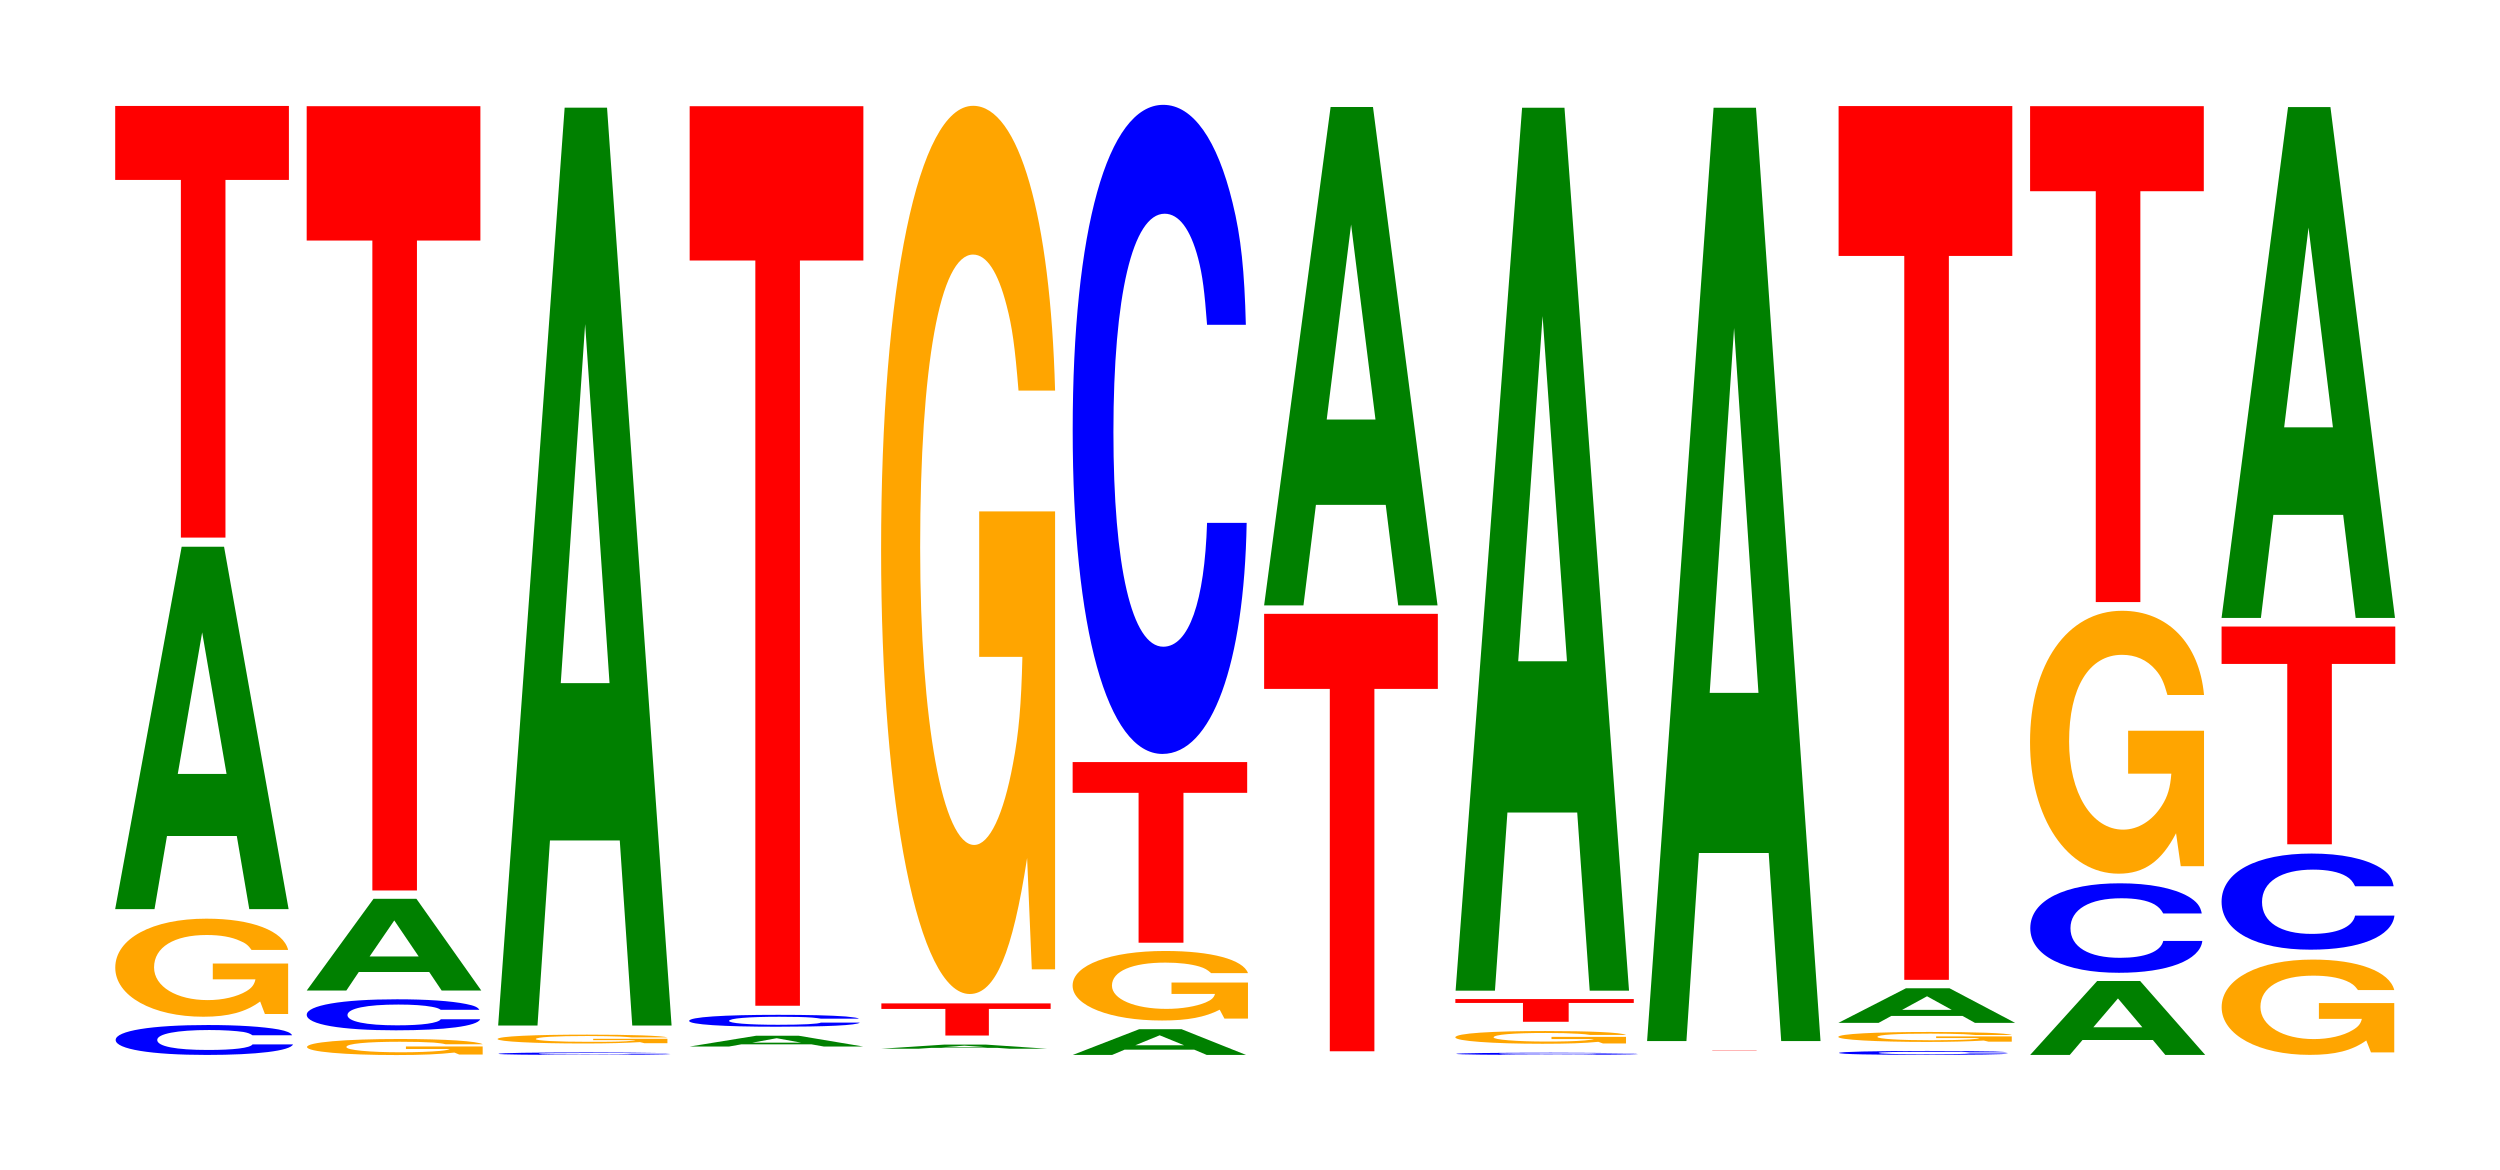 <?xml version="1.0" encoding="UTF-8"?>
<svg xmlns="http://www.w3.org/2000/svg" xmlns:xlink="http://www.w3.org/1999/xlink" width="141pt" height="66pt" viewBox="0 0 141 66" version="1.1">
<defs>
<g>
<symbol overflow="visible" id="glyph0-0">
<path style="stroke:none;" d="M 10.641 -1.062 C 10.562 -1.203 10.359 -1.297 9.875 -1.391 C 9 -1.547 7.594 -1.641 5.891 -1.641 C 2.688 -1.641 0.688 -1.312 0.688 -0.797 C 0.688 -0.281 2.672 0.047 5.828 0.047 C 8.656 0.047 10.547 -0.188 10.688 -0.547 L 8.406 -0.547 C 8.266 -0.344 7.344 -0.234 5.891 -0.234 C 4.078 -0.234 3.031 -0.438 3.031 -0.797 C 3.031 -1.141 4.125 -1.359 5.969 -1.359 C 6.781 -1.359 7.453 -1.312 7.891 -1.25 C 8.141 -1.203 8.266 -1.156 8.406 -1.062 Z M 10.641 -1.062 "/>
</symbol>
<symbol overflow="visible" id="glyph1-0">
<path style="stroke:none;" d="M 10.359 -2.828 L 6.109 -2.828 L 6.109 -1.938 L 8.516 -1.938 C 8.453 -1.641 8.312 -1.453 8 -1.266 C 7.469 -0.953 6.672 -0.766 5.828 -0.766 C 4.062 -0.766 2.797 -1.531 2.797 -2.609 C 2.797 -3.75 3.922 -4.438 5.766 -4.438 C 6.531 -4.438 7.172 -4.328 7.641 -4.109 C 7.953 -3.984 8.109 -3.859 8.297 -3.594 L 10.359 -3.594 C 10.094 -4.672 8.312 -5.359 5.75 -5.359 C 2.688 -5.359 0.609 -4.234 0.609 -2.594 C 0.609 -1 2.703 0.172 5.578 0.172 C 7 0.172 7.969 -0.094 8.781 -0.688 L 9.047 0.016 L 10.359 0.016 Z M 10.359 -2.828 "/>
</symbol>
<symbol overflow="visible" id="glyph2-0">
<path style="stroke:none;" d="M 7.234 -4.125 L 7.938 0 L 10.156 0 L 6.516 -20.438 L 4.125 -20.438 L 0.375 0 L 2.594 0 L 3.297 -4.125 Z M 6.656 -7.625 L 3.906 -7.625 L 5.281 -15.609 Z M 6.656 -7.625 "/>
</symbol>
<symbol overflow="visible" id="glyph3-0">
<path style="stroke:none;" d="M 6.453 -20.172 L 10.031 -20.172 L 10.031 -24.344 L 0.234 -24.344 L 0.234 -20.172 L 3.938 -20.172 L 3.938 0 L 6.453 0 Z M 6.453 -20.172 "/>
</symbol>
<symbol overflow="visible" id="glyph4-0">
<path style="stroke:none;" d="M 10.531 -0.453 L 6.203 -0.453 L 6.203 -0.312 L 8.672 -0.312 C 8.609 -0.266 8.453 -0.234 8.125 -0.203 C 7.594 -0.156 6.781 -0.125 5.922 -0.125 C 4.125 -0.125 2.844 -0.25 2.844 -0.422 C 2.844 -0.609 3.984 -0.719 5.859 -0.719 C 6.641 -0.719 7.281 -0.703 7.781 -0.672 C 8.094 -0.641 8.25 -0.625 8.438 -0.578 L 10.531 -0.578 C 10.266 -0.75 8.453 -0.875 5.844 -0.875 C 2.734 -0.875 0.625 -0.688 0.625 -0.422 C 0.625 -0.156 2.75 0.031 5.672 0.031 C 7.125 0.031 8.109 -0.016 8.938 -0.109 L 9.203 0 L 10.531 0 Z M 10.531 -0.453 "/>
</symbol>
<symbol overflow="visible" id="glyph5-0">
<path style="stroke:none;" d="M 10.406 -1.109 C 10.328 -1.25 10.141 -1.344 9.656 -1.438 C 8.812 -1.609 7.438 -1.703 5.766 -1.703 C 2.625 -1.703 0.672 -1.359 0.672 -0.828 C 0.672 -0.281 2.609 0.047 5.703 0.047 C 8.469 0.047 10.312 -0.188 10.453 -0.578 L 8.234 -0.578 C 8.094 -0.359 7.188 -0.234 5.766 -0.234 C 4 -0.234 2.969 -0.453 2.969 -0.812 C 2.969 -1.188 4.047 -1.406 5.844 -1.406 C 6.641 -1.406 7.297 -1.359 7.719 -1.281 C 7.969 -1.234 8.094 -1.203 8.234 -1.109 Z M 10.406 -1.109 "/>
</symbol>
<symbol overflow="visible" id="glyph6-0">
<path style="stroke:none;" d="M 7.281 -1.047 L 7.984 0 L 10.219 0 L 6.562 -5.172 L 4.141 -5.172 L 0.375 0 L 2.609 0 L 3.312 -1.047 Z M 6.688 -1.922 L 3.922 -1.922 L 5.312 -3.953 Z M 6.688 -1.922 "/>
</symbol>
<symbol overflow="visible" id="glyph7-0">
<path style="stroke:none;" d="M 6.453 -36.656 L 10.031 -36.656 L 10.031 -44.234 L 0.234 -44.234 L 0.234 -36.656 L 3.938 -36.656 L 3.938 0 L 6.453 0 Z M 6.453 -36.656 "/>
</symbol>
<symbol overflow="visible" id="glyph8-0">
<path style="stroke:none;" d="M 10.328 -0.094 C 10.25 -0.109 10.047 -0.109 9.578 -0.109 C 8.734 -0.125 7.375 -0.141 5.719 -0.141 C 2.609 -0.141 0.672 -0.109 0.672 -0.062 C 0.672 -0.016 2.594 0 5.656 0 C 8.406 0 10.234 -0.016 10.375 -0.047 L 8.156 -0.047 C 8.031 -0.031 7.125 -0.016 5.719 -0.016 C 3.969 -0.016 2.938 -0.031 2.938 -0.062 C 2.938 -0.094 4.016 -0.109 5.797 -0.109 C 6.594 -0.109 7.234 -0.109 7.656 -0.109 C 7.906 -0.109 8.031 -0.094 8.156 -0.094 Z M 10.328 -0.094 "/>
</symbol>
<symbol overflow="visible" id="glyph9-0">
<path style="stroke:none;" d="M 10.172 -0.25 L 5.984 -0.25 L 5.984 -0.172 L 8.359 -0.172 C 8.312 -0.141 8.156 -0.141 7.844 -0.109 C 7.328 -0.078 6.547 -0.078 5.719 -0.078 C 3.984 -0.078 2.75 -0.141 2.75 -0.234 C 2.75 -0.344 3.844 -0.406 5.656 -0.406 C 6.406 -0.406 7.031 -0.391 7.5 -0.375 C 7.812 -0.359 7.969 -0.344 8.156 -0.328 L 10.172 -0.328 C 9.906 -0.422 8.156 -0.484 5.641 -0.484 C 2.641 -0.484 0.594 -0.391 0.594 -0.234 C 0.594 -0.094 2.656 0.016 5.469 0.016 C 6.875 0.016 7.828 -0.016 8.625 -0.062 L 8.875 0 L 10.172 0 Z M 10.172 -0.25 "/>
</symbol>
<symbol overflow="visible" id="glyph10-0">
<path style="stroke:none;" d="M 7.234 -10.438 L 7.938 0 L 10.156 0 L 6.516 -51.766 L 4.125 -51.766 L 0.375 0 L 2.594 0 L 3.297 -10.438 Z M 6.656 -19.312 L 3.906 -19.312 L 5.281 -39.562 Z M 6.656 -19.312 "/>
</symbol>
<symbol overflow="visible" id="glyph11-0">
<path style="stroke:none;" d="M 7.234 -0.125 L 7.938 0 L 10.156 0 L 6.516 -0.609 L 4.125 -0.609 L 0.375 0 L 2.594 0 L 3.297 -0.125 Z M 6.656 -0.219 L 3.906 -0.219 L 5.281 -0.469 Z M 6.656 -0.219 "/>
</symbol>
<symbol overflow="visible" id="glyph12-0">
<path style="stroke:none;" d="M 10.234 -0.438 C 10.172 -0.484 9.969 -0.516 9.5 -0.562 C 8.656 -0.625 7.312 -0.656 5.672 -0.656 C 2.578 -0.656 0.656 -0.531 0.656 -0.312 C 0.656 -0.109 2.562 0.016 5.609 0.016 C 8.328 0.016 10.156 -0.062 10.281 -0.219 L 8.094 -0.219 C 7.953 -0.141 7.078 -0.094 5.672 -0.094 C 3.938 -0.094 2.906 -0.188 2.906 -0.312 C 2.906 -0.453 3.984 -0.547 5.75 -0.547 C 6.531 -0.547 7.172 -0.531 7.594 -0.5 C 7.844 -0.484 7.953 -0.453 8.094 -0.438 Z M 10.234 -0.438 "/>
</symbol>
<symbol overflow="visible" id="glyph13-0">
<path style="stroke:none;" d="M 6.453 -42.031 L 10.031 -42.031 L 10.031 -50.734 L 0.234 -50.734 L 0.234 -42.031 L 3.938 -42.031 L 3.938 0 L 6.453 0 Z M 6.453 -42.031 "/>
</symbol>
<symbol overflow="visible" id="glyph14-0">
<path style="stroke:none;" d="M 6.922 -0.047 L 7.578 0 L 9.703 0 L 6.234 -0.234 L 3.938 -0.234 L 0.359 0 L 2.469 0 L 3.156 -0.047 Z M 6.359 -0.078 L 3.734 -0.078 L 5.047 -0.172 Z M 6.359 -0.078 "/>
</symbol>
<symbol overflow="visible" id="glyph15-0">
<path style="stroke:none;" d="M 6.297 -1.5 L 9.781 -1.5 L 9.781 -1.812 L 0.234 -1.812 L 0.234 -1.5 L 3.844 -1.5 L 3.844 0 L 6.297 0 Z M 6.297 -1.5 "/>
</symbol>
<symbol overflow="visible" id="glyph16-0">
<path style="stroke:none;" d="M 10.422 -25.703 L 6.141 -25.703 L 6.141 -17.5 L 8.578 -17.5 C 8.516 -14.812 8.375 -13.172 8.047 -11.469 C 7.516 -8.594 6.719 -6.891 5.859 -6.891 C 4.094 -6.891 2.812 -13.828 2.812 -23.672 C 2.812 -33.969 3.938 -40.188 5.797 -40.188 C 6.562 -40.188 7.203 -39.203 7.688 -37.312 C 8 -36.125 8.156 -35.016 8.359 -32.516 L 10.422 -32.516 C 10.156 -42.359 8.375 -48.578 5.797 -48.578 C 2.719 -48.578 0.609 -38.422 0.609 -23.531 C 0.609 -9.047 2.719 1.516 5.609 1.516 C 7.047 1.516 8.016 -0.781 8.844 -6.156 L 9.109 0.125 L 10.422 0.125 Z M 10.422 -25.703 "/>
</symbol>
<symbol overflow="visible" id="glyph17-0">
<path style="stroke:none;" d="M 7.234 -0.297 L 7.938 0 L 10.156 0 L 6.516 -1.453 L 4.125 -1.453 L 0.375 0 L 2.594 0 L 3.297 -0.297 Z M 6.656 -0.547 L 3.906 -0.547 L 5.281 -1.109 Z M 6.656 -0.547 "/>
</symbol>
<symbol overflow="visible" id="glyph18-0">
<path style="stroke:none;" d="M 10.516 -2.016 L 6.203 -2.016 L 6.203 -1.375 L 8.656 -1.375 C 8.594 -1.156 8.453 -1.031 8.125 -0.891 C 7.594 -0.672 6.781 -0.531 5.922 -0.531 C 4.125 -0.531 2.844 -1.078 2.844 -1.844 C 2.844 -2.656 3.984 -3.141 5.859 -3.141 C 6.625 -3.141 7.281 -3.062 7.766 -2.922 C 8.078 -2.828 8.234 -2.734 8.438 -2.547 L 10.516 -2.547 C 10.25 -3.312 8.453 -3.797 5.844 -3.797 C 2.734 -3.797 0.625 -3 0.625 -1.844 C 0.625 -0.703 2.75 0.125 5.672 0.125 C 7.125 0.125 8.094 -0.062 8.922 -0.484 L 9.188 0.016 L 10.516 0.016 Z M 10.516 -2.016 "/>
</symbol>
<symbol overflow="visible" id="glyph19-0">
<path style="stroke:none;" d="M 6.484 -8.453 L 10.078 -8.453 L 10.078 -10.188 L 0.234 -10.188 L 0.234 -8.453 L 3.953 -8.453 L 3.953 0 L 6.484 0 Z M 6.484 -8.453 "/>
</symbol>
<symbol overflow="visible" id="glyph20-0">
<path style="stroke:none;" d="M 10.438 -23.094 C 10.359 -26.109 10.172 -28.031 9.688 -29.984 C 8.828 -33.531 7.453 -35.5 5.781 -35.5 C 2.641 -35.5 0.672 -28.453 0.672 -17.156 C 0.672 -5.938 2.625 1.109 5.734 1.109 C 8.5 1.109 10.344 -3.922 10.484 -11.922 L 8.25 -11.922 C 8.109 -7.469 7.219 -4.938 5.781 -4.938 C 4.016 -4.938 2.969 -9.438 2.969 -17.047 C 2.969 -24.766 4.062 -29.359 5.859 -29.359 C 6.656 -29.359 7.312 -28.5 7.75 -26.828 C 8 -25.875 8.109 -24.953 8.25 -23.094 Z M 10.438 -23.094 "/>
</symbol>
<symbol overflow="visible" id="glyph21-0">
<path style="stroke:none;" d="M 6.453 -20.438 L 10.031 -20.438 L 10.031 -24.672 L 0.234 -24.672 L 0.234 -20.438 L 3.938 -20.438 L 3.938 0 L 6.453 0 Z M 6.453 -20.438 "/>
</symbol>
<symbol overflow="visible" id="glyph22-0">
<path style="stroke:none;" d="M 7.234 -5.672 L 7.938 0 L 10.156 0 L 6.516 -28.109 L 4.125 -28.109 L 0.375 0 L 2.594 0 L 3.297 -5.672 Z M 6.656 -10.484 L 3.906 -10.484 L 5.281 -21.484 Z M 6.656 -10.484 "/>
</symbol>
<symbol overflow="visible" id="glyph23-0">
<path style="stroke:none;" d="M 10.922 -0.078 C 10.844 -0.094 10.641 -0.094 10.141 -0.094 C 9.234 -0.109 7.797 -0.125 6.047 -0.125 C 2.75 -0.125 0.703 -0.094 0.703 -0.062 C 0.703 -0.016 2.734 0 5.984 0 C 8.891 0 10.828 -0.016 10.969 -0.047 L 8.625 -0.047 C 8.484 -0.031 7.547 -0.016 6.047 -0.016 C 4.203 -0.016 3.109 -0.031 3.109 -0.062 C 3.109 -0.078 4.25 -0.094 6.141 -0.094 C 6.969 -0.094 7.656 -0.094 8.109 -0.094 C 8.359 -0.094 8.484 -0.078 8.625 -0.078 Z M 10.922 -0.078 "/>
</symbol>
<symbol overflow="visible" id="glyph24-0">
<path style="stroke:none;" d="M 10.234 -0.375 L 6.031 -0.375 L 6.031 -0.25 L 8.422 -0.25 C 8.359 -0.219 8.219 -0.203 7.906 -0.172 C 7.375 -0.125 6.594 -0.109 5.75 -0.109 C 4.016 -0.109 2.766 -0.219 2.766 -0.344 C 2.766 -0.5 3.875 -0.594 5.703 -0.594 C 6.453 -0.594 7.078 -0.578 7.562 -0.547 C 7.859 -0.531 8.016 -0.516 8.203 -0.484 L 10.234 -0.484 C 9.969 -0.625 8.219 -0.703 5.688 -0.703 C 2.656 -0.703 0.609 -0.578 0.609 -0.344 C 0.609 -0.141 2.672 0.016 5.516 0.016 C 6.922 0.016 7.875 -0.016 8.672 -0.094 L 8.938 0 L 10.234 0 Z M 10.234 -0.375 "/>
</symbol>
<symbol overflow="visible" id="glyph25-0">
<path style="stroke:none;" d="M 6.625 -1.062 L 10.297 -1.062 L 10.297 -1.281 L 0.234 -1.281 L 0.234 -1.062 L 4.047 -1.062 L 4.047 0 L 6.625 0 Z M 6.625 -1.062 "/>
</symbol>
<symbol overflow="visible" id="glyph26-0">
<path style="stroke:none;" d="M 7.234 -10.047 L 7.938 0 L 10.156 0 L 6.516 -49.797 L 4.125 -49.797 L 0.375 0 L 2.594 0 L 3.297 -10.047 Z M 6.656 -18.578 L 3.906 -18.578 L 5.281 -38.047 Z M 6.656 -18.578 "/>
</symbol>
<symbol overflow="visible" id="glyph27-0">
<path style="stroke:none;" d="M 6.406 -0.016 L 9.938 -0.016 L 0.234 -0.016 L 3.906 -0.016 L 3.906 0 L 6.406 0 Z M 6.406 -0.016 "/>
</symbol>
<symbol overflow="visible" id="glyph28-0">
<path style="stroke:none;" d="M 7.234 -10.609 L 7.938 0 L 10.156 0 L 6.516 -52.641 L 4.125 -52.641 L 0.375 0 L 2.594 0 L 3.297 -10.609 Z M 6.656 -19.641 L 3.906 -19.641 L 5.281 -40.219 Z M 6.656 -19.641 "/>
</symbol>
<symbol overflow="visible" id="glyph29-0">
<path style="stroke:none;" d="M 10.172 -0.141 C 10.094 -0.156 9.891 -0.172 9.438 -0.188 C 8.594 -0.203 7.266 -0.219 5.641 -0.219 C 2.562 -0.219 0.656 -0.172 0.656 -0.109 C 0.656 -0.031 2.547 0 5.578 0 C 8.266 0 10.078 -0.016 10.203 -0.078 L 8.031 -0.078 C 7.906 -0.047 7.016 -0.031 5.641 -0.031 C 3.906 -0.031 2.891 -0.062 2.891 -0.109 C 2.891 -0.156 3.953 -0.172 5.703 -0.172 C 6.484 -0.172 7.125 -0.172 7.547 -0.172 C 7.781 -0.156 7.906 -0.156 8.031 -0.141 Z M 10.172 -0.141 "/>
</symbol>
<symbol overflow="visible" id="glyph30-0">
<path style="stroke:none;" d="M 10.391 -0.297 L 6.125 -0.297 L 6.125 -0.203 L 8.562 -0.203 C 8.5 -0.156 8.344 -0.156 8.031 -0.125 C 7.5 -0.094 6.703 -0.078 5.844 -0.078 C 4.078 -0.078 2.812 -0.156 2.812 -0.266 C 2.812 -0.391 3.938 -0.453 5.797 -0.453 C 6.547 -0.453 7.203 -0.438 7.672 -0.422 C 7.984 -0.406 8.141 -0.391 8.344 -0.375 L 10.391 -0.375 C 10.141 -0.484 8.344 -0.547 5.781 -0.547 C 2.703 -0.547 0.609 -0.438 0.609 -0.266 C 0.609 -0.109 2.719 0.016 5.594 0.016 C 7.031 0.016 8 -0.016 8.812 -0.062 L 9.078 0 L 10.391 0 Z M 10.391 -0.297 "/>
</symbol>
<symbol overflow="visible" id="glyph31-0">
<path style="stroke:none;" d="M 7.375 -0.391 L 8.078 0 L 10.344 0 L 6.641 -1.953 L 4.188 -1.953 L 0.375 0 L 2.641 0 L 3.359 -0.391 Z M 6.766 -0.734 L 3.969 -0.734 L 5.375 -1.5 Z M 6.766 -0.734 "/>
</symbol>
<symbol overflow="visible" id="glyph32-0">
<path style="stroke:none;" d="M 6.453 -40.828 L 10.031 -40.828 L 10.031 -49.281 L 0.234 -49.281 L 0.234 -40.828 L 3.938 -40.828 L 3.938 0 L 6.453 0 Z M 6.453 -40.828 "/>
</symbol>
<symbol overflow="visible" id="glyph33-0">
<path style="stroke:none;" d="M 7.297 -0.844 L 8 0 L 10.25 0 L 6.578 -4.172 L 4.156 -4.172 L 0.375 0 L 2.609 0 L 3.328 -0.844 Z M 6.703 -1.562 L 3.938 -1.562 L 5.328 -3.188 Z M 6.703 -1.562 "/>
</symbol>
<symbol overflow="visible" id="glyph34-0">
<path style="stroke:none;" d="M 10.344 -3.188 C 10.266 -3.609 10.062 -3.859 9.594 -4.141 C 8.75 -4.625 7.375 -4.891 5.734 -4.891 C 2.609 -4.891 0.672 -3.922 0.672 -2.359 C 0.672 -0.812 2.594 0.156 5.672 0.156 C 8.406 0.156 10.25 -0.547 10.375 -1.641 L 8.172 -1.641 C 8.031 -1.031 7.141 -0.688 5.734 -0.688 C 3.969 -0.688 2.938 -1.297 2.938 -2.359 C 2.938 -3.422 4.016 -4.047 5.812 -4.047 C 6.594 -4.047 7.25 -3.938 7.672 -3.703 C 7.906 -3.562 8.031 -3.438 8.172 -3.188 Z M 10.344 -3.188 "/>
</symbol>
<symbol overflow="visible" id="glyph35-0">
<path style="stroke:none;" d="M 10.422 -7.609 L 6.141 -7.609 L 6.141 -5.188 L 8.578 -5.188 C 8.516 -4.391 8.375 -3.906 8.047 -3.391 C 7.516 -2.547 6.719 -2.031 5.859 -2.031 C 4.094 -2.031 2.812 -4.094 2.812 -7 C 2.812 -10.047 3.938 -11.891 5.797 -11.891 C 6.562 -11.891 7.203 -11.609 7.688 -11.047 C 8 -10.688 8.156 -10.359 8.359 -9.625 L 10.422 -9.625 C 10.156 -12.531 8.375 -14.375 5.797 -14.375 C 2.719 -14.375 0.609 -11.375 0.609 -6.969 C 0.609 -2.672 2.719 0.453 5.609 0.453 C 7.047 0.453 8.016 -0.234 8.844 -1.828 L 9.109 0.031 L 10.422 0.031 Z M 10.422 -7.609 "/>
</symbol>
<symbol overflow="visible" id="glyph36-0">
<path style="stroke:none;" d="M 6.453 -23.172 L 10.031 -23.172 L 10.031 -27.969 L 0.234 -27.969 L 0.234 -23.172 L 3.938 -23.172 L 3.938 0 L 6.453 0 Z M 6.453 -23.172 "/>
</symbol>
<symbol overflow="visible" id="glyph37-0">
<path style="stroke:none;" d="M 10.344 -2.766 L 6.094 -2.766 L 6.094 -1.875 L 8.516 -1.875 C 8.453 -1.594 8.312 -1.422 7.984 -1.234 C 7.469 -0.922 6.656 -0.734 5.812 -0.734 C 4.062 -0.734 2.797 -1.484 2.797 -2.547 C 2.797 -3.656 3.906 -4.312 5.766 -4.312 C 6.516 -4.312 7.156 -4.219 7.641 -4.016 C 7.938 -3.891 8.109 -3.766 8.297 -3.5 L 10.344 -3.5 C 10.078 -4.547 8.312 -5.219 5.75 -5.219 C 2.688 -5.219 0.609 -4.125 0.609 -2.531 C 0.609 -0.969 2.703 0.156 5.578 0.156 C 7 0.156 7.953 -0.078 8.766 -0.656 L 9.031 0.016 L 10.344 0.016 Z M 10.344 -2.766 "/>
</symbol>
<symbol overflow="visible" id="glyph38-0">
<path style="stroke:none;" d="M 10.375 -3.422 C 10.297 -3.875 10.109 -4.156 9.641 -4.453 C 8.781 -4.984 7.406 -5.266 5.75 -5.266 C 2.625 -5.266 0.672 -4.219 0.672 -2.547 C 0.672 -0.875 2.609 0.156 5.688 0.156 C 8.453 0.156 10.281 -0.578 10.422 -1.766 L 8.203 -1.766 C 8.062 -1.109 7.172 -0.734 5.75 -0.734 C 3.984 -0.734 2.953 -1.406 2.953 -2.531 C 2.953 -3.672 4.031 -4.359 5.828 -4.359 C 6.625 -4.359 7.281 -4.234 7.703 -3.984 C 7.938 -3.844 8.062 -3.703 8.203 -3.422 Z M 10.375 -3.422 "/>
</symbol>
<symbol overflow="visible" id="glyph39-0">
<path style="stroke:none;" d="M 6.453 -10.172 L 10.031 -10.172 L 10.031 -12.281 L 0.234 -12.281 L 0.234 -10.172 L 3.938 -10.172 L 3.938 0 L 6.453 0 Z M 6.453 -10.172 "/>
</symbol>
<symbol overflow="visible" id="glyph40-0">
<path style="stroke:none;" d="M 7.234 -5.812 L 7.938 0 L 10.156 0 L 6.516 -28.812 L 4.125 -28.812 L 0.375 0 L 2.594 0 L 3.297 -5.812 Z M 6.656 -10.75 L 3.906 -10.75 L 5.281 -22.016 Z M 6.656 -10.75 "/>
</symbol>
</g>
</defs>
<g id="surface1">
<g style="fill:rgb(0%,0%,100%);fill-opacity:1;">
  <use xlink:href="#glyph0-0" x="5.836" y="59.452"/>
</g>
<g style="fill:rgb(100%,64.647%,0%);fill-opacity:1;">
  <use xlink:href="#glyph1-0" x="5.892" y="57.172"/>
</g>
<g style="fill:rgb(0%,50.194%,0%);fill-opacity:1;">
  <use xlink:href="#glyph2-0" x="6.121" y="51.274"/>
</g>
<g style="fill:rgb(100%,0%,0%);fill-opacity:1;">
  <use xlink:href="#glyph3-0" x="6.263" y="30.32"/>
</g>
<g style="fill:rgb(100%,64.647%,0%);fill-opacity:1;">
  <use xlink:href="#glyph4-0" x="16.692" y="59.474"/>
</g>
<g style="fill:rgb(0%,0%,100%);fill-opacity:1;">
  <use xlink:href="#glyph5-0" x="16.628" y="58.063"/>
</g>
<g style="fill:rgb(0%,50.194%,0%);fill-opacity:1;">
  <use xlink:href="#glyph6-0" x="16.925" y="55.866"/>
</g>
<g style="fill:rgb(100%,0%,0%);fill-opacity:1;">
  <use xlink:href="#glyph7-0" x="17.063" y="50.223"/>
</g>
<g style="fill:rgb(0%,0%,100%);fill-opacity:1;">
  <use xlink:href="#glyph8-0" x="27.443" y="59.497"/>
</g>
<g style="fill:rgb(100%,64.647%,0%);fill-opacity:1;">
  <use xlink:href="#glyph9-0" x="27.47" y="58.837"/>
</g>
<g style="fill:rgb(0%,50.194%,0%);fill-opacity:1;">
  <use xlink:href="#glyph10-0" x="27.721" y="57.839"/>
</g>
<g style="fill:rgb(0%,50.194%,0%);fill-opacity:1;">
  <use xlink:href="#glyph11-0" x="38.525" y="59.024"/>
</g>
<g style="fill:rgb(0%,0%,100%);fill-opacity:1;">
  <use xlink:href="#glyph12-0" x="38.213" y="57.892"/>
</g>
<g style="fill:rgb(100%,0%,0%);fill-opacity:1;">
  <use xlink:href="#glyph13-0" x="38.663" y="56.724"/>
</g>
<g style="fill:rgb(0%,50.194%,0%);fill-opacity:1;">
  <use xlink:href="#glyph14-0" x="49.347" y="59.148"/>
</g>
<g style="fill:rgb(100%,0%,0%);fill-opacity:1;">
  <use xlink:href="#glyph15-0" x="49.475" y="58.404"/>
</g>
<g style="fill:rgb(100%,64.647%,0%);fill-opacity:1;">
  <use xlink:href="#glyph16-0" x="49.085" y="54.546"/>
</g>
<g style="fill:rgb(0%,50.194%,0%);fill-opacity:1;">
  <use xlink:href="#glyph17-0" x="60.125" y="59.5"/>
</g>
<g style="fill:rgb(100%,64.647%,0%);fill-opacity:1;">
  <use xlink:href="#glyph18-0" x="59.87" y="57.432"/>
</g>
<g style="fill:rgb(100%,0%,0%);fill-opacity:1;">
  <use xlink:href="#glyph19-0" x="60.263" y="53.169"/>
</g>
<g style="fill:rgb(0%,0%,100%);fill-opacity:1;">
  <use xlink:href="#glyph20-0" x="59.828" y="41.413"/>
</g>
<g style="fill:rgb(100%,0%,0%);fill-opacity:1;">
  <use xlink:href="#glyph21-0" x="71.063" y="59.292"/>
</g>
<g style="fill:rgb(0%,50.194%,0%);fill-opacity:1;">
  <use xlink:href="#glyph22-0" x="70.921" y="34.145"/>
</g>
<g style="fill:rgb(0%,0%,100%);fill-opacity:1;">
  <use xlink:href="#glyph23-0" x="81.428" y="59.497"/>
</g>
<g style="fill:rgb(100%,64.647%,0%);fill-opacity:1;">
  <use xlink:href="#glyph24-0" x="81.473" y="58.853"/>
</g>
<g style="fill:rgb(100%,0%,0%);fill-opacity:1;">
  <use xlink:href="#glyph25-0" x="81.848" y="57.628"/>
</g>
<g style="fill:rgb(0%,50.194%,0%);fill-opacity:1;">
  <use xlink:href="#glyph26-0" x="81.721" y="55.874"/>
</g>
<g style="fill:rgb(100%,0%,0%);fill-opacity:1;">
  <use xlink:href="#glyph27-0" x="92.667" y="59.253"/>
</g>
<g style="fill:rgb(0%,50.194%,0%);fill-opacity:1;">
  <use xlink:href="#glyph28-0" x="92.521" y="58.717"/>
</g>
<g style="fill:rgb(0%,0%,100%);fill-opacity:1;">
  <use xlink:href="#glyph29-0" x="103.062" y="59.493"/>
</g>
<g style="fill:rgb(100%,64.647%,0%);fill-opacity:1;">
  <use xlink:href="#glyph30-0" x="103.073" y="58.749"/>
</g>
<g style="fill:rgb(0%,50.194%,0%);fill-opacity:1;">
  <use xlink:href="#glyph31-0" x="103.31" y="57.69"/>
</g>
<g style="fill:rgb(100%,0%,0%);fill-opacity:1;">
  <use xlink:href="#glyph32-0" x="103.463" y="55.263"/>
</g>
<g style="fill:rgb(0%,50.194%,0%);fill-opacity:1;">
  <use xlink:href="#glyph33-0" x="114.125" y="59.5"/>
</g>
<g style="fill:rgb(0%,0%,100%);fill-opacity:1;">
  <use xlink:href="#glyph34-0" x="113.836" y="54.709"/>
</g>
<g style="fill:rgb(100%,64.647%,0%);fill-opacity:1;">
  <use xlink:href="#glyph35-0" x="113.885" y="48.823"/>
</g>
<g style="fill:rgb(100%,0%,0%);fill-opacity:1;">
  <use xlink:href="#glyph36-0" x="114.263" y="33.957"/>
</g>
<g style="fill:rgb(100%,64.647%,0%);fill-opacity:1;">
  <use xlink:href="#glyph37-0" x="124.692" y="59.339"/>
</g>
<g style="fill:rgb(0%,0%,100%);fill-opacity:1;">
  <use xlink:href="#glyph38-0" x="124.625" y="53.406"/>
</g>
<g style="fill:rgb(100%,0%,0%);fill-opacity:1;">
  <use xlink:href="#glyph39-0" x="125.063" y="47.618"/>
</g>
<g style="fill:rgb(0%,50.194%,0%);fill-opacity:1;">
  <use xlink:href="#glyph40-0" x="124.921" y="34.852"/>
</g>
</g>
</svg>
